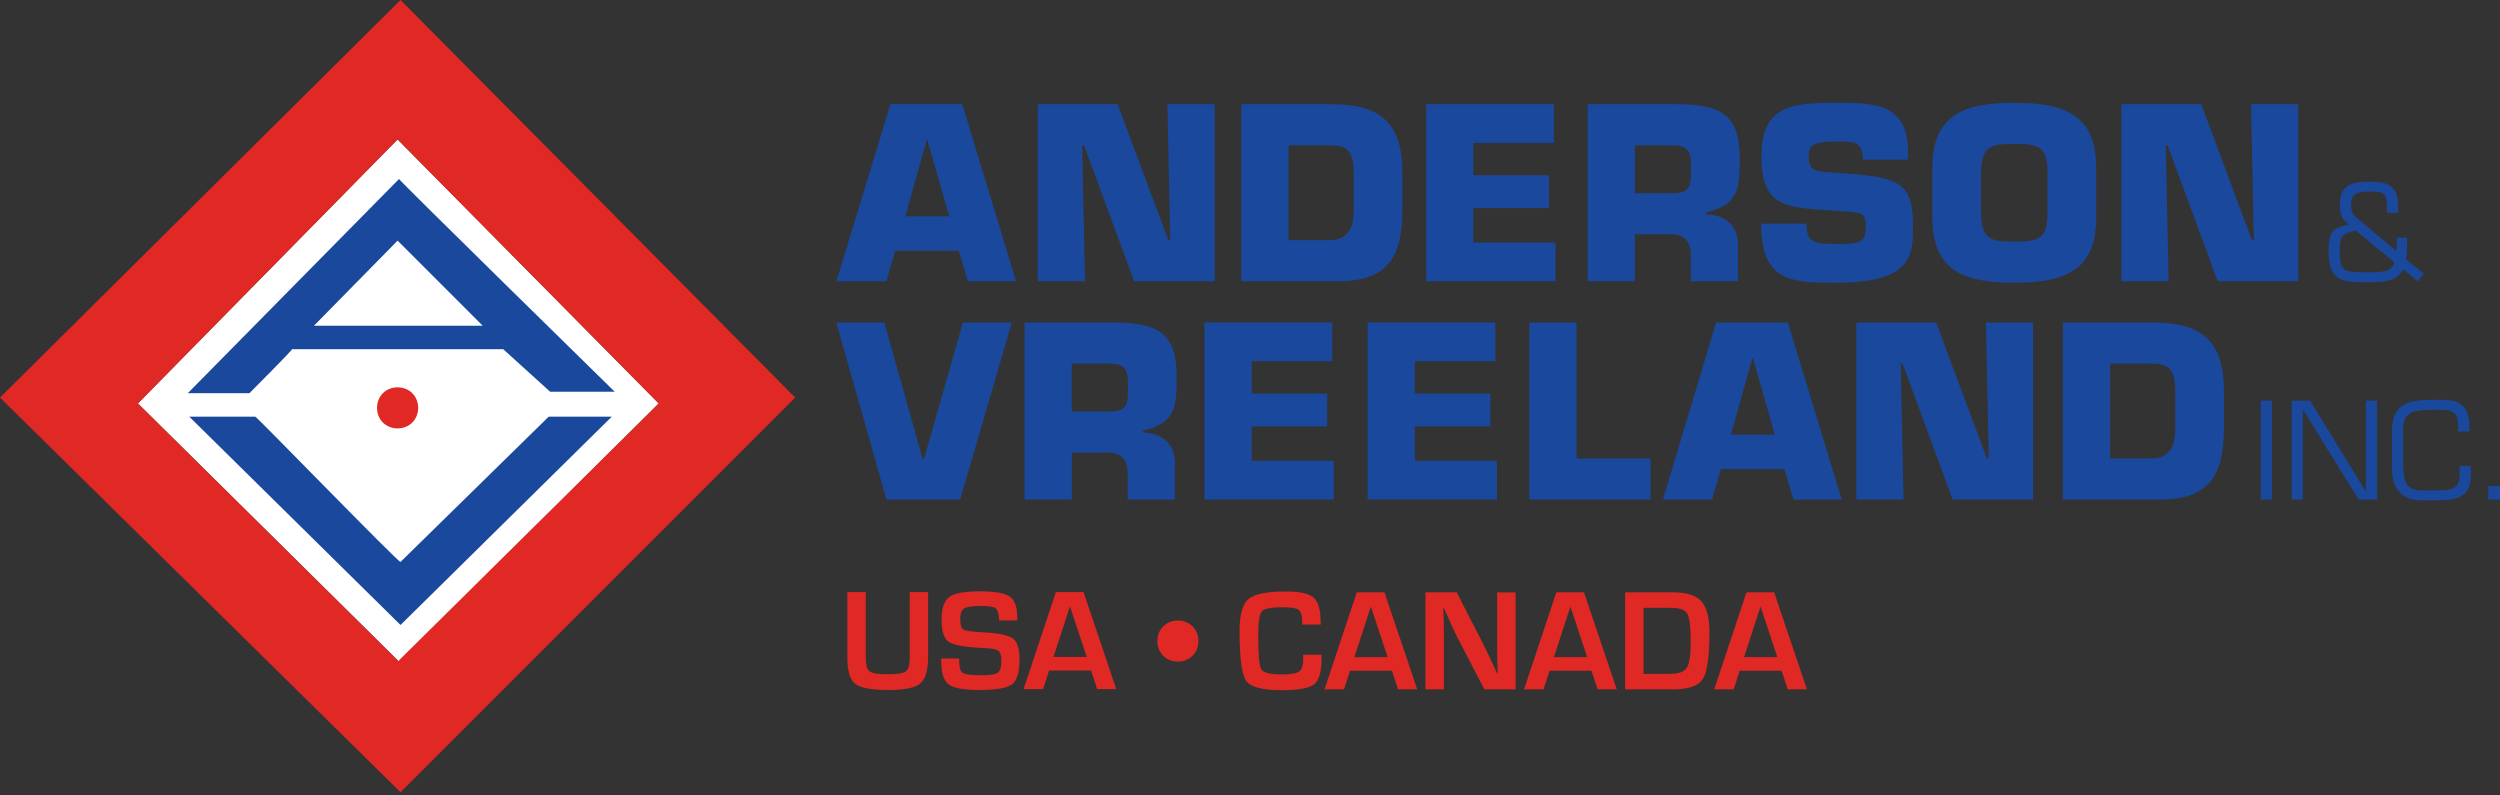 <svg xmlns="http://www.w3.org/2000/svg" width="330" height="105" viewBox="0 0 330 105" fill="none"><rect x="0" y="0" width="330" height="105" fill="#333333" stroke="none"/><g clip-path="url(#clip0_5982_3107)"><path d="M52.481 18.4L86.954 53.256L52.677 87.343L18.203 53.256L52.481 18.4Z" fill="white"></path><path d="M52.483 23.82L24.787 51.902H32.922C32.922 51.902 38.73 46.094 38.539 46.094H66.426L72.621 51.711H81.143C81.143 51.711 52.483 23.629 52.674 23.629L52.478 23.825L52.483 23.82ZM41.444 42.994L52.483 31.764L63.713 42.994H41.444Z" fill="#1A489D"></path><path d="M52.869 74.172C52.869 74.559 33.695 54.807 33.695 54.998H24.982L52.869 82.498L80.755 54.998H72.43L52.869 74.172Z" fill="#1A489D"></path><path d="M122.399 18.431H122.339L119.503 28.56H125.298L122.399 18.431ZM143.22 37.131H136.988V13.756H147.522L154.223 31.71H154.473L154.1 13.756H160.336V37.131H149.707L143.097 19.182H142.847L143.22 37.131ZM170.092 31.71H175.55C177.853 31.71 178.695 30.18 178.695 27.718V22.824C178.695 19.801 177.73 19.182 175.55 19.182H170.092V31.71ZM163.86 13.756H175.704C182.219 13.756 185.114 16.187 185.114 22.819V27.713C185.114 34.1 183.056 37.127 176.542 37.127H163.86V13.756ZM194.482 23.133H204.456V27.467H194.482V32.019H205.33V37.131H188.255V13.756H205.116V18.863H194.487V23.133H194.482ZM220.63 25.505C223.316 25.505 223.215 24.508 223.215 21.859C223.215 19.769 222.687 19.182 220.63 19.182H215.8V25.51H220.63V25.505ZM209.568 13.756H221.599C226.989 13.847 229.638 14.999 229.638 20.83C229.638 24.727 229.638 27.003 225.209 28.027V28.277C227.768 28.368 229.415 29.77 229.415 32.42V37.122H223.188V33.854C223.247 32.106 222.501 30.922 220.63 30.922H215.8V37.122H209.568V13.756ZM243.882 22.919C250.801 23.416 252.513 24.29 252.513 29.652C252.513 33.517 252.668 37.318 242.38 37.318C236.43 37.318 232.474 37.195 232.474 29.525H238.461C238.461 31.956 239.33 32.206 242.385 32.206C245.439 32.206 246.286 32.019 246.286 30.057C246.286 28.095 245.94 28.063 243.017 27.877L241.643 27.781C235.879 27.376 232.511 27.408 232.511 20.707C232.511 14.006 236.285 13.569 242.389 13.569C247.501 13.569 251.867 13.665 251.867 20.115V21.08H245.885C245.885 18.681 244.893 18.681 242.394 18.681C239.03 18.681 238.752 19.364 238.752 20.675C238.752 22.546 239.658 22.61 241.306 22.733L243.891 22.919H243.882ZM270.276 28.063V22.797C270.276 19.337 269.119 18.995 265.878 18.995C262.637 18.995 261.576 19.337 261.485 22.797V28.063C261.576 31.555 262.642 31.896 265.878 31.896C269.115 31.896 270.276 31.555 270.276 28.063ZM255.071 28.751V22.141C255.071 14.944 259.56 13.569 265.883 13.569C272.206 13.569 276.699 14.94 276.699 22.141V28.751C276.699 35.948 272.21 37.318 265.883 37.318C259.555 37.318 255.071 35.948 255.071 28.751ZM286.263 37.131H280.031V13.756H290.56L297.261 31.71H297.511L297.133 13.756H303.365V37.131H292.741L286.126 19.182H285.88L286.254 37.131H286.263ZM310.963 30.44C309.046 30.872 308.855 31.136 308.855 33.207C308.855 35.752 309.26 35.943 312.338 35.943C313.749 35.943 315.752 36.066 316.066 34.632L310.963 30.435V30.44ZM317.213 35.543C316.462 37.25 314.427 37.25 312.338 37.25C309.447 37.25 307.371 37.268 307.371 33.189C307.371 30.021 308.368 30.103 310.039 29.634C309.188 28.919 308.855 28.519 308.855 27.057C308.855 24.481 310.303 23.976 312.861 23.976C315.233 23.976 316.557 24.517 316.557 27.267V28.086H315.078V27.267C315.06 25.61 314.823 25.282 312.866 25.282C311.454 25.282 310.344 25.332 310.344 27.053C310.344 27.977 310.567 28.309 311.245 28.883L316.33 33.148C316.348 32.852 316.366 32.575 316.38 32.279C316.398 31.983 316.348 31.669 316.348 31.373H317.709C317.727 31.719 317.741 32.051 317.741 32.402C317.741 33.012 317.709 33.64 317.582 34.232L319.953 36.112L319.148 37.14L317.218 35.543H317.213ZM127.106 42.571H133.56L126.737 65.947H117.013L110.395 42.571H116.736L121.784 60.584H121.971L127.11 42.571H127.106ZM146.302 54.32C148.983 54.32 148.892 53.323 148.892 50.674C148.892 48.585 148.36 47.993 146.302 47.993H141.472V54.316H146.302V54.32ZM135.24 42.571H147.272C152.666 42.662 155.315 43.819 155.315 49.645C155.315 53.542 155.315 55.818 150.886 56.842V57.093C153.444 57.184 155.092 58.59 155.092 61.24V65.947H148.86V62.673C148.924 60.93 148.177 59.742 146.307 59.742H141.477V65.947H135.245V42.571H135.24ZM165.221 51.953H175.19V56.282H165.221V60.83H176.069V65.942H158.989V42.567H175.85V47.679H165.225V51.949L165.221 51.953ZM186.757 51.953H196.731V56.282H186.757V60.83H197.6V65.942H180.525V42.567H197.382V47.679H186.757V51.949V51.953ZM208.102 60.52H217.862V65.947H201.875V42.571H208.102V60.52ZM231.382 47.251H231.318L228.482 57.375H234.277L231.382 47.251ZM227.148 61.927L225.992 65.947H219.51L226.525 42.571H235.998L243.104 65.947H236.749L235.529 61.927H227.153H227.148ZM251.266 65.947H245.034V42.571H255.568L262.264 60.52H262.514L262.141 42.571H268.373V65.947H257.748L251.143 47.993H250.893L251.266 65.947ZM278.533 60.52H283.982C286.295 60.52 287.137 58.995 287.137 56.533V51.639C287.137 48.616 286.172 47.993 283.982 47.993H278.533V60.52ZM272.301 42.571H284.146C290.656 42.571 293.56 45.002 293.56 51.639V56.533C293.56 62.924 291.502 65.947 284.988 65.947H272.301V42.571ZM298.422 65.947H299.901V52.886H298.422V65.947ZM313.767 65.947H311.35L304.012 54.102H303.98V65.947H302.5V52.886H304.936L312.251 64.818H312.292V52.886H313.772V65.947H313.767ZM319.535 66.051C317.149 66.051 315.738 64.554 315.738 61.941V56.888C315.738 53.196 318.019 52.777 321.187 52.777H322.402C325.138 52.777 325.976 53.961 325.976 56.537V56.956H324.492V56.592C324.492 54.762 324.114 54.084 322.193 54.084H321.36C318.296 54.084 317.218 54.448 317.218 56.833V60.42C317.218 63.402 317.336 64.74 319.812 64.74H321.574C323.941 64.74 324.669 64.408 324.669 62.546V61.504H326.149V62.719C326.149 65.714 324.237 66.047 321.624 66.047H319.535V66.051ZM328.448 65.947H329.995V64.167H328.448V65.947ZM118.161 33.107L117.009 37.127H110.413L117.541 13.751H127.014L134.125 37.127H127.766L126.55 33.107H118.165H118.161Z" fill="#1A489D"></path><path d="M52.869 0L0 52.482L52.869 104.577L104.964 52.482L52.869 0ZM52.678 87.342L18.204 53.256L52.482 18.4L86.955 53.26L52.678 87.151V87.347V87.342Z" fill="#E02825"></path><path d="M52.483 51.125C50.935 51.125 49.77 52.286 49.77 53.838C49.77 55.39 50.93 56.551 52.483 56.551C54.035 56.551 55.196 55.39 55.196 53.838C55.196 52.286 54.035 51.125 52.483 51.125Z" fill="#E02825"></path><path d="M155.483 81.907C153.935 81.907 152.77 83.068 152.77 84.62C152.77 86.173 153.93 87.333 155.483 87.333C157.035 87.333 158.196 86.173 158.196 84.62C158.196 83.068 157.035 81.907 155.483 81.907Z" fill="#E02825"></path><path d="M120.082 78.156H122.513V86.678C122.513 88.462 122.171 89.641 121.484 90.215C120.801 90.793 119.399 91.08 117.287 91.08C115.052 91.08 113.59 90.807 112.894 90.265C112.198 89.719 111.852 88.572 111.852 86.819V78.156H114.282V86.819C114.282 87.766 114.451 88.362 114.788 88.617C115.125 88.872 115.921 88.999 117.173 88.999C118.425 88.999 119.262 88.872 119.59 88.617C119.918 88.362 120.082 87.734 120.082 86.733V78.165V78.156Z" fill="#E02825"></path><path d="M134.262 81.889H131.89C131.876 81.771 131.872 81.684 131.872 81.625C131.817 80.906 131.658 80.455 131.394 80.269C131.13 80.087 130.511 79.991 129.536 79.991C128.385 79.991 127.634 80.096 127.278 80.31C126.923 80.524 126.75 80.97 126.75 81.653C126.75 82.458 126.896 82.945 127.183 83.109C127.47 83.273 128.421 83.396 130.037 83.487C131.944 83.592 133.178 83.865 133.738 84.302C134.298 84.739 134.576 85.649 134.576 87.033C134.576 88.736 134.248 89.833 133.592 90.334C132.937 90.83 131.489 91.08 129.25 91.08C127.238 91.08 125.899 90.834 125.239 90.347C124.579 89.86 124.251 88.872 124.251 87.384L124.242 86.915H126.605L126.614 87.188C126.614 88.085 126.769 88.631 127.083 88.831C127.397 89.032 128.248 89.132 129.646 89.132C130.734 89.132 131.43 89.013 131.731 88.786C132.031 88.554 132.181 88.021 132.181 87.179C132.181 86.56 132.067 86.15 131.84 85.945C131.612 85.74 131.121 85.618 130.36 85.576L129.017 85.49C126.992 85.372 125.694 85.089 125.134 84.648C124.57 84.202 124.288 83.25 124.288 81.784C124.288 80.319 124.629 79.294 125.307 78.798C125.986 78.302 127.342 78.052 129.377 78.052C131.303 78.052 132.6 78.279 133.269 78.739C133.938 79.194 134.275 80.087 134.275 81.411V81.898L134.262 81.889Z" fill="#E02825"></path><path d="M144.008 88.508H138.482L137.685 90.966H135.113L139.374 78.156H143.025L147.349 90.966H144.828L144.013 88.508H144.008ZM143.448 86.714L141.236 80.041L139.06 86.714H143.453H143.448Z" fill="#E02825"></path><path d="M172.009 86.423H174.449V86.865C174.449 88.649 174.126 89.801 173.475 90.324C172.824 90.848 171.385 91.107 169.159 91.107C166.633 91.107 165.076 90.693 164.493 89.869C163.91 89.045 163.619 86.837 163.619 83.246C163.619 81.133 164.015 79.74 164.803 79.076C165.59 78.411 167.238 78.074 169.746 78.074C171.572 78.074 172.792 78.347 173.406 78.894C174.021 79.44 174.326 80.528 174.326 82.153L174.335 82.444H171.895V82.117C171.895 81.279 171.736 80.742 171.422 80.505C171.107 80.273 170.384 80.155 169.259 80.155C167.753 80.155 166.847 80.337 166.542 80.71C166.237 81.079 166.086 82.176 166.086 83.992C166.086 86.446 166.223 87.898 166.496 88.349C166.769 88.799 167.648 89.022 169.136 89.022C170.343 89.022 171.126 88.899 171.485 88.644C171.845 88.394 172.027 87.843 172.027 86.992L172.009 86.418V86.423Z" fill="#E02825"></path><path d="M183.731 88.535H178.205L177.408 90.993H174.836L179.097 78.184H182.748L187.072 90.993H184.546L183.731 88.535ZM183.166 86.742L180.954 80.068L178.778 86.742H183.171H183.166Z" fill="#E02825"></path><path d="M200.061 78.184V90.993H195.942L192.282 83.965C192.1 83.614 191.817 83 191.426 82.126L191.012 81.206L190.607 80.287H190.511L190.547 81.133L190.575 81.966L190.593 83.646V90.993H188.162V78.184H192.282L195.614 84.68C195.91 85.253 196.251 85.954 196.638 86.773L197.125 87.816L197.612 88.868H197.699L197.672 88.044L197.644 87.22L197.626 85.567V78.193H200.057L200.061 78.184Z" fill="#E02825"></path><path d="M210.069 88.535H204.542L203.746 90.993H201.174L205.435 78.184H209.085L213.41 90.993H210.884L210.069 88.535ZM209.504 86.742L207.292 80.068L205.116 86.742H209.509H209.504Z" fill="#E02825"></path><path d="M214.516 90.993V78.184H220.811C222.6 78.184 223.852 78.575 224.571 79.358C225.286 80.141 225.646 81.511 225.646 83.469C225.646 86.664 225.359 88.717 224.781 89.628C224.203 90.538 222.905 90.993 220.889 90.993H214.516ZM216.946 88.95H220.411C221.576 88.95 222.327 88.681 222.669 88.148C223.01 87.611 223.178 86.432 223.178 84.607C223.178 82.781 223.024 81.516 222.719 81.001C222.414 80.487 221.694 80.232 220.561 80.232H216.946V88.95Z" fill="#E02825"></path><path d="M235.17 88.535H229.644L228.847 90.993H226.275L230.536 78.184H234.187L238.512 90.993H235.985L235.17 88.535ZM234.606 86.742L232.393 80.068L230.218 86.742H234.61H234.606Z" fill="#E02825"></path></g><defs><clipPath id="clip0_5982_3107"><rect width="330" height="104.577" fill="white"></rect></clipPath></defs></svg>